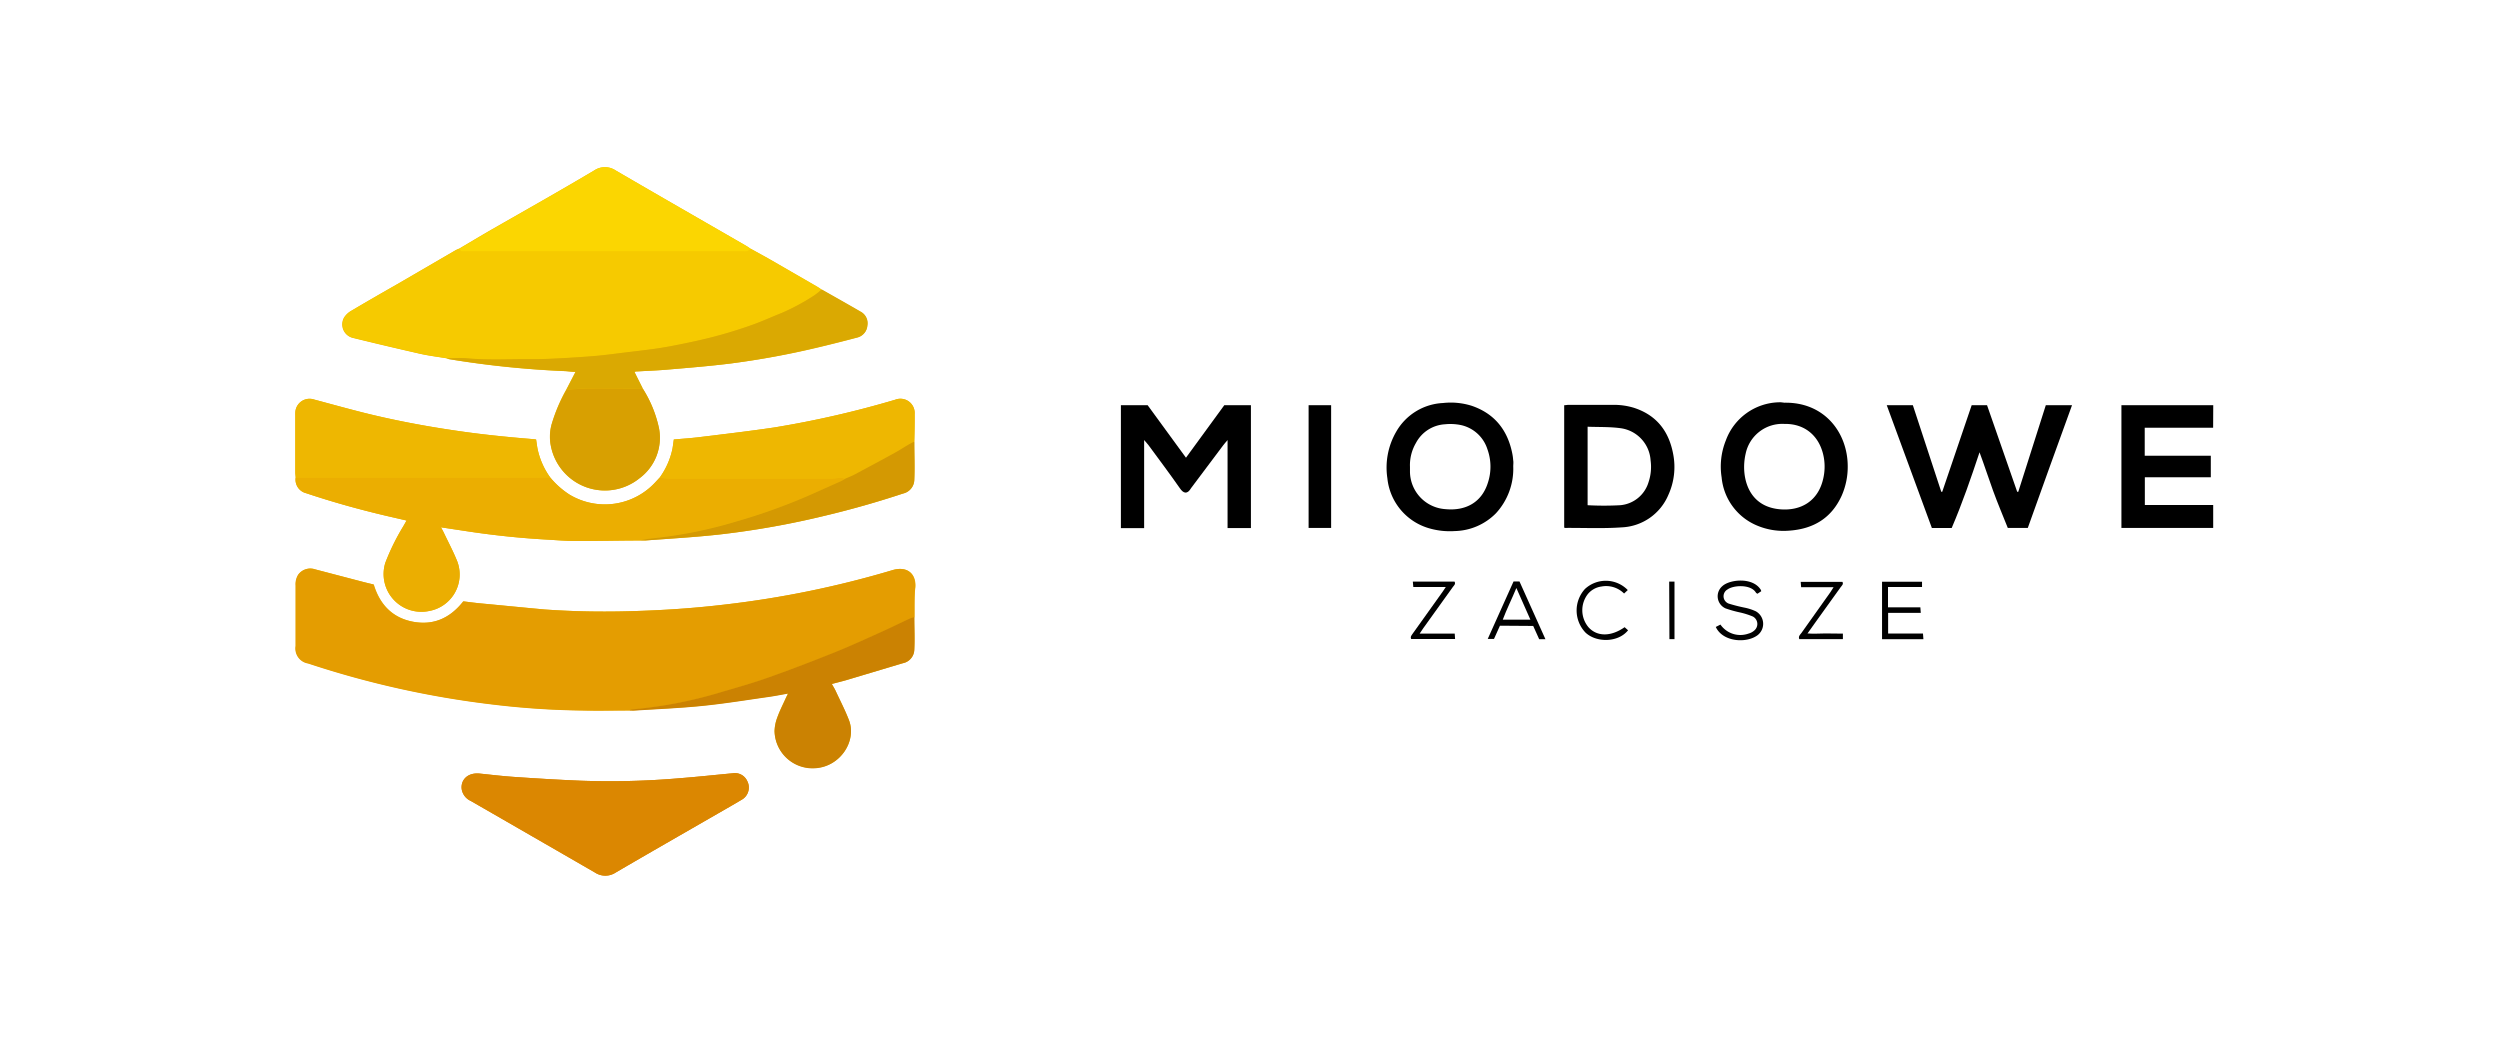 <?xml version="1.0" encoding="UTF-8"?> <svg xmlns="http://www.w3.org/2000/svg" id="Warstwa_1" data-name="Warstwa 1" viewBox="0 0 419.53 175.01"><defs><style>.cls-1{fill:#eeb701;}.cls-2{fill:#db8701;}.cls-3{fill:#e49d01;}.cls-4{fill:#f6ca00;}.cls-5{fill:#ebae01;}.cls-6{fill:#fbd601;}.cls-7{fill:#daa902;}.cls-8{fill:#cb8202;}.cls-9{fill:#d8a001;}.cls-10{fill:#d49902;}</style></defs><path class="cls-1" d="M153.42,103.55c0,1.83.09,3.65,0,5.47a2.38,2.38,0,0,1-1.93,2.28L142,114.14c-.78.22-1.56.41-2.41.64.24.44.48.81.66,1.21.75,1.62,1.58,3.21,2.22,4.88,1.33,3.45-1.43,7.76-5.61,8a6.38,6.38,0,0,1-6.88-6.2,6.77,6.77,0,0,1,.46-2.29c.37-1.06.89-2.07,1.36-3.1.12-.28.27-.56.44-.93-1.16.2-2.23.42-3.32.57-3.73.53-7.45,1.14-11.2,1.52s-7.52.52-11.29.76c-.28,0-.56,0-.84,0-2.61,0-5.22.06-7.82,0a137.5,137.5,0,0,1-15-1,157,157,0,0,1-31-6.89,2.55,2.55,0,0,1-2.12-2.91V98.25a3.07,3.07,0,0,1,.43-1.8,2.5,2.5,0,0,1,2.85-.9l7.64,2c.7.19,1.4.35,2.17.54,1,3.3,3.08,5.57,6.57,6.24s6.28-.62,8.48-3.41c1,.12,2.08.27,3.14.36,3.51.33,7,.68,10.52,1a143.54,143.54,0,0,0,14.52.28c5.22-.14,10.43-.48,15.62-1.1a164.27,164.27,0,0,0,28.2-5.78c2.37-.72,4,.51,3.83,2.89C153.38,100.22,153.44,101.89,153.42,103.55Z"></path><path class="cls-2" d="M80.63,129.83c1.59.16,3.71.42,5.84.56,3.64.25,7.28.47,10.92.62A137,137,0,0,0,114,130.6c3-.23,6-.56,8.92-.83a2.27,2.27,0,0,1,2.48,1.31,2.35,2.35,0,0,1-1,3.16c-1.32.79-2.66,1.55-4,2.32-5.69,3.28-11.39,6.54-17.06,9.85a3.16,3.16,0,0,1-3.52,0q-10.38-6-20.81-12a2.63,2.63,0,0,1-1.52-1.91C77.24,131.08,78.29,129.54,80.63,129.83Z"></path><path class="cls-1" d="M153.42,74.1c0,2.13.09,4.27,0,6.41a2.42,2.42,0,0,1-1.89,2.31q-6.49,2.15-13.14,3.73a143.85,143.85,0,0,1-17.72,3.15c-4.12.46-8.27.69-12.41,1-.34,0-.69,0-1,0-3.49,0-7,.1-10.47.09-1.73,0-3.46-.15-5.19-.25-4.61-.26-9.21-.76-13.78-1.47L74,88.49c.19.36.34.62.47.89.77,1.62,1.62,3.21,2.28,4.87a6.23,6.23,0,0,1-4.71,8.28,6.34,6.34,0,0,1-7.38-8.08,37.32,37.32,0,0,1,3-6.1l.57-1-3.51-.81c-4.5-1.06-8.95-2.3-13.33-3.77a2.34,2.34,0,0,1-1.77-2.64c0-.28-.06-.56-.06-.84V69.77a3.65,3.65,0,0,1,0-.47,2.4,2.4,0,0,1,3.17-2.25c2.73.73,5.46,1.49,8.2,2.18,5.06,1.27,10.18,2.24,15.34,3,4.35.66,8.73,1.1,13.12,1.46.18,0,.36,0,.58.07.08.51.14,1,.23,1.5a12.72,12.72,0,0,0,2.14,4.88A14.29,14.29,0,0,0,95.56,83,11.52,11.52,0,0,0,110,80.9l.7-.75a12.74,12.74,0,0,0,2.15-4.88c.08-.49.14-1,.22-1.52,1.47-.13,2.91-.22,4.34-.4,4.18-.51,8.37-1,12.53-1.62a164.43,164.43,0,0,0,20.28-4.65,2.39,2.39,0,0,1,3.26,2.4C153.5,71,153.44,72.56,153.42,74.1Z"></path><path class="cls-1" d="M145.53,54.67a2.23,2.23,0,0,1-1.73,2c-2.27.6-4.56,1.18-6.85,1.72A140,140,0,0,1,122.58,61c-3.43.43-6.88.71-10.32,1-1.72.16-3.45.22-5.18.32-.18,0-.36,0-.63.08.48,1,.94,1.89,1.4,2.8a20.36,20.36,0,0,1,2.73,6.68,8.47,8.47,0,0,1-3.26,8.36A9.24,9.24,0,0,1,92.4,74.66a7.75,7.75,0,0,1,.19-3.55A28.13,28.13,0,0,1,95,65.41l1.56-3c-.67,0-1.25-.11-1.82-.13a159.28,159.28,0,0,1-19.37-2,1.76,1.76,0,0,1-.44-.15c-1.49-.25-3-.43-4.45-.76-3.73-.85-7.46-1.72-11.17-2.64a2.33,2.33,0,0,1-1.57-3.46A3.37,3.37,0,0,1,59,52.13c2.51-1.49,5.05-2.93,7.58-4.39L76.44,42a6.46,6.46,0,0,1,.6-.27c1.81-1.07,3.61-2.15,5.43-3.2C88.22,35.25,94,32,99.7,28.61a3.21,3.21,0,0,1,3.61,0c7.28,4.24,14.59,8.43,21.89,12.64.27.16.52.34.78.52,1.09.61,2.19,1.2,3.28,1.82l7.9,4.57c.24.14.47.3.7.46,2.19,1.24,4.38,2.47,6.55,3.73A2.2,2.2,0,0,1,145.53,54.67Z"></path><path class="cls-3" d="M105.58,119.24c-2.61,0-5.22.06-7.82,0a137.5,137.5,0,0,1-15.05-1,157.16,157.16,0,0,1-31-6.89,2.55,2.55,0,0,1-2.12-2.91c0-3.39,0-6.79,0-10.19a3.07,3.07,0,0,1,.43-1.8,2.49,2.49,0,0,1,2.85-.9l7.64,2c.7.19,1.4.35,2.17.54,1,3.3,3.08,5.57,6.57,6.24s6.28-.62,8.48-3.42c1,.13,2.09.27,3.14.37,3.51.33,7,.68,10.52,1a143.54,143.54,0,0,0,14.52.28c5.22-.14,10.43-.49,15.62-1.1a164.58,164.58,0,0,0,28.21-5.78c2.36-.72,4,.51,3.82,2.89-.12,1.66-.06,3.33-.08,5-.26.09-.54.16-.79.27-1.42.67-2.82,1.38-4.25,2-2.69,1.21-5.37,2.46-8.1,3.56-3.69,1.49-7.41,2.92-11.16,4.25-2.56.92-5.19,1.67-7.81,2.43a74,74,0,0,1-15.34,3A1.26,1.26,0,0,0,105.58,119.24Z"></path><path class="cls-4" d="M75,60.12c-1.49-.25-3-.43-4.45-.76q-5.59-1.28-11.17-2.65a2.32,2.32,0,0,1-1.57-3.46A3.44,3.44,0,0,1,59,52.13c2.51-1.49,5-2.94,7.58-4.39L76.46,42a6.46,6.46,0,0,1,.6-.27c.26.58.79.4,1.23.4h46.47a2,2,0,0,0,.65,0,2.52,2.52,0,0,0,.59-.39c1.09.6,2.19,1.2,3.28,1.82l7.9,4.56c.24.14.47.31.7.47a14.88,14.88,0,0,1-1.25,1,37.14,37.14,0,0,1-5.45,2.94c-1.58.62-3.12,1.33-4.71,1.91a76.34,76.34,0,0,1-9.74,2.81c-2,.42-3.91.83-5.88,1.15s-4.08.54-6.13.79c-1.54.19-3.09.4-4.64.54-1.84.16-3.68.28-5.52.38-1.69.09-3.39.2-5.08.18-3.73,0-7.47.2-11.2-.15C77.19,60,76.08,60.12,75,60.12Z"></path><path class="cls-5" d="M107.29,90.7c-3.49,0-7,.1-10.47.09-1.73,0-3.46-.15-5.19-.25-4.61-.26-9.21-.76-13.78-1.47L74,88.49c.19.35.34.62.47.89.77,1.62,1.62,3.21,2.28,4.87a6.21,6.21,0,0,1-4.71,8.27,6.33,6.33,0,0,1-7.38-8.07,37.32,37.32,0,0,1,3-6.1l.57-1-3.51-.81c-4.5-1.07-8.95-2.3-13.33-3.77a2.34,2.34,0,0,1-1.77-2.64H92.35A13.84,13.84,0,0,0,95.58,83,11.52,11.52,0,0,0,110,80.9c.23-.25.47-.5.7-.76a10.68,10.68,0,0,0,1.48.18q13.74,0,27.48,0c.47,0,.93-.12,1.4-.13a3.66,3.66,0,0,1,.78.14,7.56,7.56,0,0,1-.71.44L136.07,83a98,98,0,0,1-12.2,4.39,76,76,0,0,1-14.49,2.93C108.68,90.41,108,90.58,107.29,90.7Z"></path><path class="cls-2" d="M80.65,129.83c1.59.16,3.71.42,5.84.56,3.64.25,7.28.47,10.92.62A136.91,136.91,0,0,0,114,130.6c3-.23,6-.56,8.92-.83a2.27,2.27,0,0,1,2.48,1.31,2.35,2.35,0,0,1-1,3.16c-1.31.79-2.66,1.55-4,2.32-5.69,3.28-11.39,6.54-17.06,9.85a3.14,3.14,0,0,1-3.51,0q-10.4-6-20.82-12a2.63,2.63,0,0,1-1.52-1.91C77.26,131.08,78.31,129.54,80.65,129.83Z"></path><path class="cls-1" d="M92.35,80.14H49.61c0-.28-.06-.56-.06-.84V69.77c0-.16,0-.32,0-.48a2.39,2.39,0,0,1,3.17-2.24c2.74.73,5.46,1.49,8.2,2.18,5.06,1.27,10.18,2.24,15.34,3,4.35.65,8.73,1.1,13.12,1.45l.58.08c.08.51.14,1,.23,1.5A12.63,12.63,0,0,0,92.35,80.14Z"></path><path class="cls-6" d="M126,41.77a2.52,2.52,0,0,1-.59.39,2,2,0,0,1-.65,0H78.29c-.44,0-1,.18-1.23-.4,1.81-1.07,3.61-2.15,5.43-3.2C88.24,35.25,94,32,99.73,28.6a3.23,3.23,0,0,1,3.6,0c7.28,4.25,14.59,8.44,21.89,12.65C125.49,41.41,125.74,41.59,126,41.77Z"></path><path class="cls-1" d="M141.85,80.33a3.66,3.66,0,0,0-.78-.14c-.47,0-.93.13-1.4.13q-13.74,0-27.48,0a10.68,10.68,0,0,1-1.48-.18,12.63,12.63,0,0,0,2.15-4.87c.08-.49.15-1,.22-1.52,1.47-.13,2.91-.22,4.34-.4,4.18-.51,8.37-1,12.53-1.62a164,164,0,0,0,20.28-4.65,2.4,2.4,0,0,1,3.27,2.4c0,1.54,0,3.08-.06,4.62-.24.12-.5.24-.74.38-.8.47-1.59,1-2.41,1.43-2.27,1.25-4.54,2.47-6.83,3.69C142.94,79.88,142.39,80.09,141.85,80.33Z"></path><path class="cls-7" d="M75,60.12c1.1,0,2.21-.09,3.3,0,3.73.35,7.47.1,11.2.15,1.69,0,3.39-.09,5.08-.18,1.84-.1,3.68-.22,5.52-.38,1.55-.14,3.1-.35,4.64-.54,2-.25,4.1-.47,6.13-.79s3.93-.73,5.88-1.15a76.34,76.34,0,0,0,9.74-2.81c1.59-.58,3.13-1.29,4.71-1.91a37.14,37.14,0,0,0,5.45-2.94,14.88,14.88,0,0,0,1.25-1c2.19,1.24,4.38,2.47,6.55,3.73a2.2,2.2,0,0,1,1.12,2.32,2.24,2.24,0,0,1-1.72,2c-2.28.6-4.57,1.18-6.86,1.72A139.5,139.5,0,0,1,122.6,61c-3.43.42-6.88.71-10.32,1-1.72.16-3.45.22-5.18.32-.18,0-.36,0-.63.08l1.4,2.8c-4.27.11-8.55-.21-12.81.2l1.55-3c-.67,0-1.25-.11-1.82-.13a161.3,161.3,0,0,1-19.37-2A2.28,2.28,0,0,1,75,60.12Z"></path><path class="cls-8" d="M105.58,119.24a1.26,1.26,0,0,1,.41-.19,74,74,0,0,0,15.34-3c2.62-.76,5.25-1.51,7.81-2.43,3.75-1.33,7.47-2.76,11.16-4.25,2.73-1.1,5.41-2.35,8.1-3.56,1.43-.64,2.83-1.35,4.25-2,.25-.11.53-.18.79-.27,0,1.83.09,3.65,0,5.47a2.38,2.38,0,0,1-1.92,2.28L142,114.14c-.78.22-1.56.41-2.41.64.25.44.48.81.66,1.2.76,1.63,1.58,3.22,2.22,4.88,1.33,3.46-1.43,7.77-5.61,8.06a6.38,6.38,0,0,1-6.88-6.2,7,7,0,0,1,.46-2.29c.38-1.06.89-2.07,1.36-3.1.13-.29.27-.56.45-.93-1.17.2-2.24.42-3.32.57-3.74.53-7.46,1.14-11.21,1.51s-7.52.53-11.28.77C106.14,119.27,105.86,119.24,105.58,119.24Z"></path><path class="cls-9" d="M95.06,65.41c4.26-.41,8.54-.09,12.81-.2a20.27,20.27,0,0,1,2.73,6.68,8.47,8.47,0,0,1-3.26,8.36,9.24,9.24,0,0,1-14.92-5.59,7.75,7.75,0,0,1,.19-3.55A27.61,27.61,0,0,1,95.06,65.41Z"></path><path class="cls-10" d="M141.85,80.33c.54-.24,1.09-.45,1.61-.73,2.29-1.22,4.56-2.44,6.83-3.69.82-.45,1.61-1,2.41-1.43.24-.14.5-.26.74-.38,0,2.13.09,4.27,0,6.41a2.42,2.42,0,0,1-1.89,2.31q-6.5,2.15-13.14,3.73a143.52,143.52,0,0,1-17.72,3.15c-4.12.45-8.27.69-12.41,1-.34,0-.69,0-1,0,.7-.12,1.39-.29,2.09-.35a76,76,0,0,0,14.49-2.93A98,98,0,0,0,136.07,83l5.07-2.26A7.56,7.56,0,0,0,141.85,80.33Z"></path><path d="M330.87,68h2.58l5.06,14.53h.18Q341,75.27,343.31,68h4.4c-2.49,6.91-5,13.75-7.42,20.59h-3.36c-.82-2.06-1.7-4.13-2.47-6.25s-1.46-4.27-2.27-6.44c-1.42,4.28-2.89,8.54-4.67,12.7h-3.33Q320.43,78.38,316.62,68H321l4.77,14.53.16,0Z"></path><path d="M192,73.84V88.63l-2,0H188.1V68h4.49c2.09,2.87,4.21,5.78,6.43,8.81L205.45,68h4.47V88.62H206V73.85c-.34.41-.56.64-.75.9q-2.65,3.54-5.32,7.09l-.05.07c-.64,1.1-1.29.91-1.9,0-1.71-2.45-3.51-4.84-5.28-7.25C192.54,74.46,192.35,74.24,192,73.84Z"></path><path d="M262.49,88.53V68c.26,0,.5-.06.74-.06h7.45a11.38,11.38,0,0,1,3.53.5c3.79,1.23,5.86,3.94,6.57,7.77a11.27,11.27,0,0,1-.8,6.82,8.91,8.91,0,0,1-7.87,5.47c-3.12.22-6.28.07-9.42.09C262.63,88.62,262.58,88.57,262.49,88.53Zm3.93-16.92V84.78a50,50,0,0,0,5.48,0,5.44,5.44,0,0,0,4.75-3.88,8,8,0,0,0,.34-3.63,5.82,5.82,0,0,0-4.95-5.4C270.21,71.61,268.35,71.68,266.42,71.61Z"></path><path d="M253.94,78.28a11,11,0,0,1-2.89,7.84,10,10,0,0,1-6.93,3,12.41,12.41,0,0,1-4.2-.44,9.75,9.75,0,0,1-7.1-8.41,12,12,0,0,1,1.48-7.82,9.57,9.57,0,0,1,7.87-4.82,11.66,11.66,0,0,1,4.84.48c3.85,1.33,6,4.12,6.77,8a8.37,8.37,0,0,1,.15,1.12C254,77.58,253.94,77.93,253.94,78.28Zm-17.33,0c0,.28,0,.56,0,.84a6.36,6.36,0,0,0,5.95,6.32c3.24.32,6.09-1,7.15-4.51a8.61,8.61,0,0,0-.11-5.56A6,6,0,0,0,245,71.3a8.93,8.93,0,0,0-2.53-.1,5.9,5.9,0,0,0-4.86,3.14A7.35,7.35,0,0,0,236.61,78.32Z"></path><path d="M299.46,67.58c6.7-.11,10.56,5,10.61,10.57a12,12,0,0,1-1,5c-1.71,3.8-4.76,5.62-8.83,5.9a11.44,11.44,0,0,1-5.71-1,9.72,9.72,0,0,1-5.62-7.94,11.75,11.75,0,0,1,.71-6.21,9.74,9.74,0,0,1,8.88-6.39l.38,0Zm0,3.56a6.28,6.28,0,0,0-6.52,5,10,10,0,0,0-.22,3.08c.26,2.89,1.81,5.85,5.92,6.24,3.54.33,6.44-1.35,7.3-5.06a8.9,8.9,0,0,0,.13-3.56C305.47,73.31,303,71.08,299.47,71.14Z"></path><path d="M371.39,71.78H359.91v4.7H371v3.61H359.93v4.66H371.4v3.84H356V68h15.41Z"></path><path d="M219.6,88.59V68h3.78V88.59Z"></path><path d="M322.77,107.27h-6.94V97.62h6.71v.89h-5.71v3.41h5.43l.07.93h-5.48v3.46h5.85Z"></path><path d="M287.93,105.21l.78-.4a4.07,4.07,0,0,0,4.72,1.51,2.35,2.35,0,0,0,1-.55,1.42,1.42,0,0,0-.28-2.31,12.85,12.85,0,0,0-2.23-.7,19.68,19.68,0,0,1-2.34-.66,2.23,2.23,0,0,1-.55-3.74c1.23-1.14,5.11-1.55,6.45.61a1.62,1.62,0,0,1,.08.24l-.64.43c-.12-.08-.22-.12-.26-.2-.85-1.42-3.77-1.25-4.75-.53a1.31,1.31,0,0,0,.22,2.39,27.25,27.25,0,0,0,2.73.69,8.45,8.45,0,0,1,1.78.59,2.41,2.41,0,0,1,.32,4C293.1,108,289.09,107.74,287.93,105.21Z"></path><path d="M251.71,105l-1,2.22h-1.05c1.45-3.24,2.88-6.42,4.33-9.64l1,0c1.45,3.22,2.88,6.42,4.35,9.68h-1.05l-1-2.22Zm2.76-6.34c-.78,1.89-1.62,3.55-2.29,5.33h4.64C256.05,102.26,255.3,100.58,254.47,98.69Z"></path><path d="M238.23,106.33h5.89l.06.9h-7.37c-.2-.42.13-.68.33-1l5-7c.14-.19.27-.4.48-.72h-5.45l-.08-.91h7c.23.42-.1.65-.29.91-1.64,2.31-3.3,4.6-4.95,6.9C238.66,105.68,238.5,105.94,238.23,106.33Z"></path><path d="M309.26,106.33v.92h-7.32c-.19-.46.13-.73.34-1l4.86-6.84c.17-.25.32-.51.56-.87h-5.45l-.07-.9h7c.23.4-.11.63-.29.89l-3.9,5.43-1.67,2.34c1.06.09,2,0,3,0S308.25,106.33,309.26,106.33Z"></path><path d="M272.63,105.25l.58.52c-1.66,2.08-5.31,2.1-7.13.4a5.36,5.36,0,0,1-.1-7.34,5.14,5.14,0,0,1,7.18.19l-.62.58a4.26,4.26,0,0,0-3.83-1.17,3.56,3.56,0,0,0-2.25,1.26,4.43,4.43,0,0,0,.11,5.57C268,106.85,270.32,106.87,272.63,105.25Z"></path><path d="M280.11,97.6H281v9.65l-.85,0Z"></path></svg> 